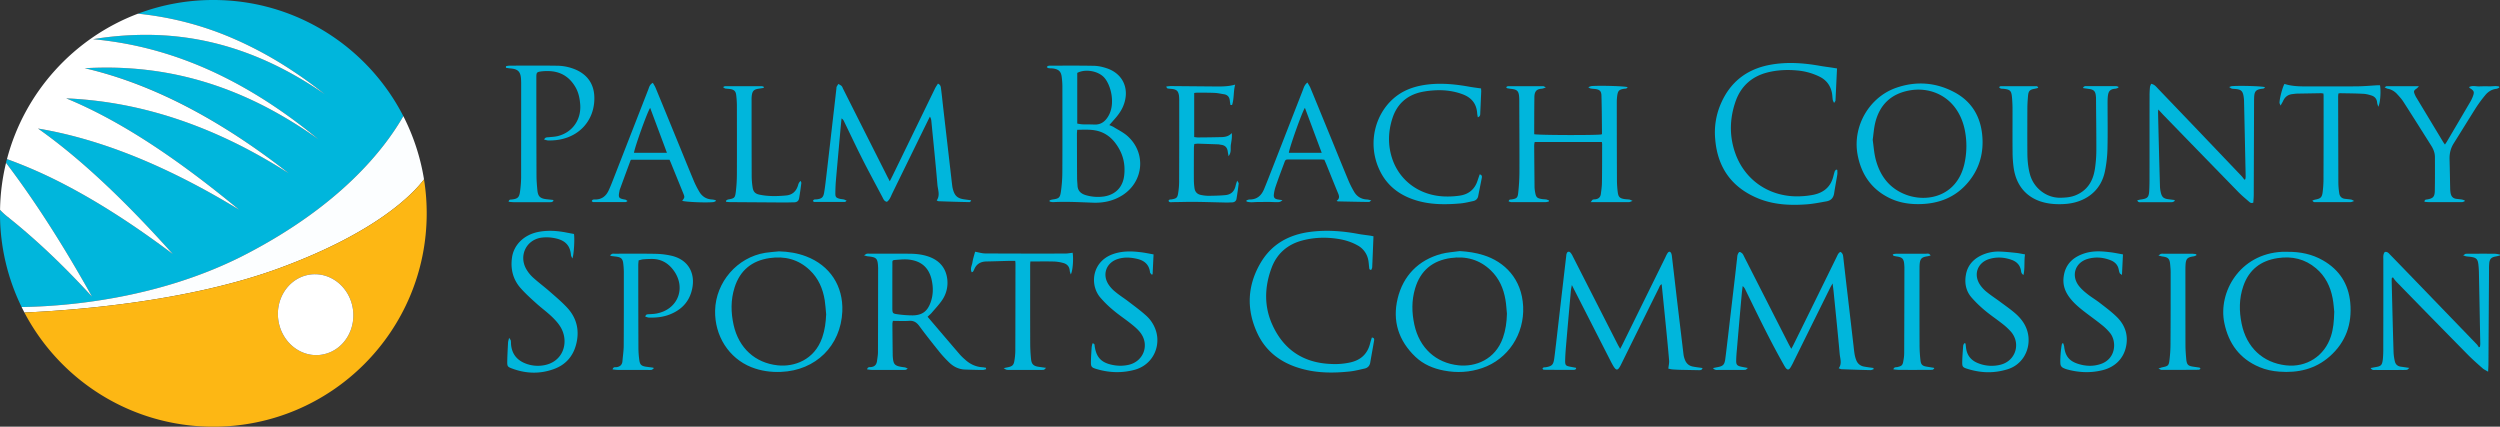 <?xml version="1.0" encoding="UTF-8"?> <svg xmlns="http://www.w3.org/2000/svg" id="Layer_1" data-name="Layer 1" viewBox="0 0 4763.3 813"><rect x="0" y="0" width="4763.3" height="813" fill="#333333" stroke="none"/><title>logo</title><path d="M406.5,0A405.3,405.3,0,0,0,262.8,26.1a608.6,608.6,0,0,1,185.5,49l5.9,2.6a730.9,730.9,0,0,1,102.8,57c20.6,13.5,41.2,28.5,62,45a735.7,735.7,0,0,0-76-46.2C453.1,86.3,366.1,66.9,281.2,66.4h-3.7a623.9,623.9,0,0,0-100.4,8.3c113,10.2,229.1,49.1,349.7,130.8,26.5,17.9,53.1,37.9,80.1,60.1a834,834,0,0,0-105.4-64.4c-101-51.3-198.6-71.7-294.1-72.4h-4.3c-13.9,0-27.8.4-41.6,1.2q162,37,333.1,158.7,27.8,19.7,55.7,41.6-45.3-29.1-90.1-51.8c-114.3-58.1-225.4-86.4-334.1-91.1,102.6,42.1,208.3,113.4,315.6,200.8,4.7,3.8,9.4,7.6,14,11.5-15.7-9.6-31.5-18.9-47.1-27.7C294.1,307.4,181.9,263.2,72.4,244.9c83.2,58.6,168.9,141,256.2,238.4l.6.7C261,432.7,193.5,388.5,127,353.6A904.7,904.7,0,0,0,13.3,303.1q-1.1,3.6-1.8,7.2c53,69.7,107.5,154,163.9,255l-8.3-9C115.2,500.3,64.2,452.6,14,412.7A127.1,127.1,0,0,1,.1,399.8C0,402,0,404.3,0,406.5A404.7,404.7,0,0,0,41.2,585c83.8-1.3,255.9-14.9,417.5-95.5h0l12.3-6.3C647.6,391,730.8,286.8,768.5,221.3,701.1,89.9,564.3,0,406.5,0" fill="#00b6dc"></path><path d="M768.5,221.3C730.8,286.8,647.6,391,471,483.2l-12.3,6.3h0C297.1,570.1,125,583.7,41.2,585c1.7,3.5,3.5,7,5.3,10.5,99.7-4.5,313.9-21.2,486.9-85,183.7-67.8,253.2-140.6,274.5-168.7a408,408,0,0,0-39.4-120.5" fill="#fcfeff"></path><path d="M602.5,676.6c-33.3,0-63.5-25-71.2-61.3-8.8-41.7,15.5-82.5,54.2-91.2a66.9,66.9,0,0,1,14.7-1.6c33.3,0,63.6,24.9,71.3,61.3,8.7,41.6-15.5,82.4-54.2,91.1a62.9,62.9,0,0,1-14.8,1.7M807.9,341.8c-21.3,28.1-90.8,100.9-274.5,168.7-173,63.8-387.2,80.5-486.9,85,68,129.3,203.7,217.5,360,217.5C631,813,813,631,813,406.5a406.4,406.4,0,0,0-5.1-64.7" fill="#fdb714"></path><path d="M11.5,310.3A405.4,405.4,0,0,0,.1,399.8,127.1,127.1,0,0,0,14,412.7c50.2,39.9,101.2,87.6,153.1,143.6l8.3,9C119,464.3,64.5,380,11.5,310.3M262.8,26.1c-122,46.2-216,149.3-249.5,277A904.7,904.7,0,0,1,127,353.6c66.5,34.9,134,79.1,202.2,130.4l-.6-.7c-87.3-97.4-173-179.8-256.2-238.4C181.9,263.2,294.1,307.4,408.6,372c15.6,8.8,31.4,18.1,47.1,27.7-4.6-3.9-9.3-7.7-14-11.5-107.3-87.4-213-158.7-315.6-200.8,108.7,4.7,219.8,33,334.1,91.1q44.7,22.8,90.1,51.8-27.9-21.9-55.7-41.6Q323.6,167.4,161.5,130c13.8-.8,27.7-1.2,41.6-1.2h4.3c95.5.7,193.1,21.1,294.1,72.4a834,834,0,0,1,105.4,64.4c-27-22.2-53.6-42.2-80.1-60.1C406.2,123.8,290.1,84.9,177.1,74.7a623.9,623.9,0,0,1,100.4-8.3h3.7c84.9.5,171.9,19.9,261.8,67.1a735.7,735.7,0,0,1,76,46.2c-20.8-16.5-41.4-31.5-62-45a730.9,730.9,0,0,0-102.8-57l-5.9-2.6a608.6,608.6,0,0,0-185.5-49" fill="#fff"></path><path d="M600.2,522.5a66.9,66.9,0,0,0-14.7,1.6c-38.7,8.7-63,49.5-54.2,91.2,7.7,36.3,37.9,61.3,71.2,61.3a62.9,62.9,0,0,0,14.8-1.7c38.7-8.7,62.9-49.5,54.2-91.1-7.7-36.4-38-61.3-71.3-61.3" fill="#fff"></path><path d="M813,406.5C813,631,631,813,406.5,813S0,631,0,406.5,182,0,406.5,0,813,182,813,406.5" fill="none"></path><path d="M4763.3,486.7c-2.7.7-5.4,1.5-8.2,2-8.2,1.4-11.5,4.6-12.3,12.9a104.8,104.8,0,0,0-.4,11.2q-.6,91.2-1.1,182.5c-.1,3.7-.4,7.3-.6,12.9-4.6-2.7-7.9-4.1-10.5-6.4-9.5-8.4-19-16.7-27.9-25.7q-68.9-69.9-137.3-140.2a66.4,66.4,0,0,1-5.6-7.5l-2.2,1.3a50.7,50.7,0,0,0-.3,5.5c1.1,45.3,2.2,90.7,3.6,136a89.3,89.3,0,0,0,2.4,17c1.3,6.2,5.5,9.8,12,10.5l15.8,2.3c-2.4,1.9-3.4,3.4-4.7,3.6a88,88,0,0,1-10.3.3c-16.3,0-32.7.1-49,0-3.1-.1-6.9,1.3-9.9-3.7l8.5-1.6c11.4-1.8,13.4-3.5,14.8-15.3a191.4,191.4,0,0,0,.8-21.4q.2-83.5.1-167.1c.1-5.3-1-11,2.8-15.7,5.3-1.1,7.9,2.9,10.8,5.8,14.1,14.4,28,28.9,42,43.3l122.6,127a46.3,46.3,0,0,1,3.9,5.6l2-1.1a49.5,49.5,0,0,0,.6-5.4q-1.2-68.4-2.6-136.8c-.1-5.2-.5-10.4-1.1-15.5-1.1-8.9-4-11.9-12.9-13.4-3.4-.6-6.8-.6-10.2-1.2-1.5-.2-2.9-.9-5.8-1.9,2.6-1.5,3.8-2.8,5.2-2.9,3.1-.3,6.3-.2,9.5-.2,15.2,0,30.4-.1,45.6.1,3.3,0,6.6,1,9.9,1.5Z" fill="#00b6dc"></path><path d="M3569.9,703.4c-2,.7-4,1.8-6,1.8-18.3-.4-36.7-1-55-1.7-1.6,0-3.2-1-5.6-1.8,6.7-8.9,2.7-18.3,1.9-27.3-3.5-39.7-7.7-79.3-11.6-119-.5-4.5-1.1-8.9-1.9-15.4-2.2,4-3.7,6.3-4.9,8.8q-34.7,70.1-69.4,140.3a112.8,112.8,0,0,1-6.1,11.4c-3.1,4.7-5.8,4.7-9.3,0-1.8-2.6-3.3-5.4-4.8-8.1-25.8-45.8-48.6-93.1-71.6-140.2a19.9,19.9,0,0,0-5.2-7.2c-.6,4.6-1.3,9.3-1.7,13.9-3.2,35.4-6.3,70.9-9.3,106.3-.7,7.4-1.3,14.9-1.4,22.3s2,9.5,9.3,11.1c3.8.9,7.7,1.5,13,2.5-2.2,1.8-3.3,3.3-4.6,3.5a73.8,73.8,0,0,1-9.4.2c-13.8,0-27.5.1-41.3,0-3.4,0-7.4,1.3-11.2-3.5l9.4-1.9c9.5-1.8,12.5-4.6,13.9-14.7,1.9-13.9,3.4-27.9,5.1-41.8l13.2-112.8c1.5-12.5,2.8-25.1,4.3-37.6.3-2.6.3-5.3,1.2-7.6s2.2-4.7,3.6-4.8,4,1.7,5.4,3.2,2.3,3.9,3.4,6L3408,655.6c1.4,2.7,3,5.4,5,9,2.1-3.8,3.6-6.4,4.9-9.2q40.7-82.5,81.2-165.2c1.2-2.3,2.1-4.8,3.6-6.9s3.6-3.6,4.3-3.2a10,10,0,0,1,4,4.8c.8,2,.9,4.5,1.2,6.7,2.5,21.7,4.9,43.3,7.5,65l11.4,98.2c.8,6.3,1.3,12.6,2.3,18.8a59.1,59.1,0,0,0,3,11.7c2.6,7.3,7.8,11.9,15.5,13.2,5.8,1.1,11.7,1.8,17.6,2.6A15.7,15.7,0,0,0,3569.9,703.4Z" fill="#00b6dc"></path><path d="M3002.9,703.2c-1.2.5-2.5,1.5-3.7,1.5-19.2.1-38.4,0-57.6-.2-.9,0-1.8-1.1-2.7-1.6,1.1-4,4.3-2.7,6.5-3.2,11.3-2,14.1-4.5,15.8-15.8,1.4-9.7,2.4-19.4,3.6-29.1q9.6-83.7,19.4-167.5a14.9,14.9,0,0,1,.8-4.2c1.3-3.8,4.5-4.7,7.2-1.8a28.1,28.1,0,0,1,4.5,7.2l85.6,167.9c1.3,2.5,2.7,4.8,4.7,8.3,2-3.9,3.7-6.9,5.1-9.9l81.3-165.2a49.9,49.9,0,0,1,4-7.6c2.6-3.5,5.3-3,7,1.1a21.3,21.3,0,0,1,1.1,5c4.1,34.5,8,68.9,12.1,103.4q5,41.8,10,83.7a43.3,43.3,0,0,0,2.6,10c2.7,7.3,7.8,11.9,15.6,13.3,5.8,1.1,11.8,1.8,18,2.7-.9,4.4-4.4,4.1-7.3,4.1l-36.1-.7c-4.9-.2-9.8-.4-14.7-.8a51.5,51.5,0,0,1-7-1.5c.6-5.8,1.9-10.7,1.5-15.4-2.2-26.1-4.8-52-7.4-78-2-20.3-4.1-40.5-6.1-60.8-.2-1.9-.4-3.9-.7-6.6-3.6,1.9-4.2,5.1-5.5,7.7q-35,70.5-69.8,141.1c-1.3,2.6-2.5,5.2-3.9,7.7-4.7,8.1-7.4,8.1-12.6-.1q-2.2-3.7-4.2-7.5l-70.4-138-4.7-9.3c-.8,4.5-1.6,7.3-1.8,10.2-3.2,35.1-6.3,70.3-9.3,105.4-.8,9.4-1.5,18.9-1.7,28.3s1.8,10.1,9.5,11.7l11.3,2.1Z" fill="#00b6dc"></path><path d="M1695.3,345.4l5.3-10.5q40.5-83.2,80.9-166.4c1.6-3.2,3.7-6.1,5.6-9.2,6.1,2.8,5.5,7.7,6.1,11.6,1.5,11.4,2.6,22.8,3.9,34.2l15,130c.7,6.2,1.4,12.5,2.2,18.8a52.8,52.8,0,0,0,1.3,6.7c3.5,12.8,9,17.6,22.1,19.3l11.9,1.6c.2,0,.3.5.8,1.4-1.2.7-2.4,2.3-3.5,2.2q-29.2-.6-58.5-1.7c-1,0-2-.7-3.7-1.4,6.9-9.9,2.3-20.1,1.4-30-3.4-40.6-7.7-81.1-11.6-121.7a18.4,18.4,0,0,0-2.7-8.1c-1.3,2.6-2.7,5.1-3.9,7.7q-33.9,69.2-67.7,138.3c-2.8,5.8-4.8,12.4-10.3,16.3-5.3-.9-6.6-5.1-8.4-8.5-12.6-23.9-25.5-47.6-37.7-71.6s-23.9-49-35.8-73.5a11.9,11.9,0,0,0-4.6-5.3c-.8,8.4-1.7,16.9-2.4,25.3-2.8,30.9-5.6,61.7-8.3,92.6-.7,8.3-1,16.6-1.1,25,0,6.8,1.5,8.4,8.1,10.2,2.7.7,5.7.8,8.4,1.4a34,34,0,0,1,5,2.3c-1.6,1.2-2.4,2.4-3.2,2.4h-58.5c-.9,0-1.7-1.2-2.5-1.8,1.6-4.1,4.9-2.8,7.5-3.2,9-1.2,12.2-3.5,13.8-12.7,2-11.5,3.2-23.3,4.6-34.9q6.8-58.2,13.4-116.3c1.9-15.7,3.6-31.3,5.4-47,.2-1.1,0-2.4.4-3.4s2.2-3.7,3.3-5.6c2.1,1.3,4.4,2.2,6.1,3.9s2,3.5,2.9,5.3q41,81.5,82.1,162.9C1690.3,335.9,1692.3,339.7,1695.3,345.4Z" fill="#00b6dc"></path><path d="M1999.8,381.7a28.4,28.4,0,0,1,5.7-1.6c11.9-1.7,14.2-3.1,15.9-15.2a271.3,271.3,0,0,0,2.7-36c.3-54.8.1-109.7.1-164.5a148.7,148.7,0,0,0-1.1-16.3c-1.1-11.6-5.5-16.1-17.2-17.7-2.5-.3-5.2-.1-7.7-.5s-2.3-1.2-3.7-2c.9-1.1,1.4-2,2-2.2a14.7,14.7,0,0,1,4.2-.6c27.8,0,55.7-.3,83.5.3,8.1.1,16.5,2,24.3,4.6,30,9.9,43.3,37.2,33.4,67.2-3.5,10.8-9.7,20-17.2,28.5-3.5,4.1-7.1,8.1-11.1,12.6,3.2,1.4,5.9,2.3,8.3,3.8,8.7,5.4,18.2,10,25.9,16.7,36.2,31.8,31.8,86.5-8.6,112.8-17,11-36,15.2-55.8,14.6-25.5-.9-51-2.4-76.6-1.1-2.2.1-4.6-.6-6.9-1Zm52.6-134.4c-.2,3.4-.5,5.7-.5,7.9.1,28.1.1,56.2.3,84.3,0,4.6.6,9.2.8,13.7.4,10.5,6.5,15.9,16,18.7a81.6,81.6,0,0,0,34,2.5c22.5-3.3,36.6-18,39-40.6s-2.8-41.6-15.5-59.3c-8.5-12-19.7-20.8-34.1-24.8C2079.5,246.2,2066.4,247.1,2052.4,247.3Zm.1-11.9a71.4,71.4,0,0,0,9.5,1.5c7.5.3,15,0,22.4.4,13.1.7,21.5-5.8,27.7-16.7,12.9-22.4,5.3-56.9-7.6-72.1-11.1-13.2-36.4-17.9-52-9.6Z" fill="#00b6dc"></path><path d="M2869.6,166c1.5-.8,2.4-1.7,3.3-1.7,22.6-.1,45.3-.1,67.9,0,.9,0,1.8.9,4.6,2.4-3.7,1.1-5.6,2.1-7.6,2.3-10.7.6-14.2,5.7-14.3,16.4-.2,16.4-.3,32.7-.3,49.1-.1,7.1,0,14.2,0,21.2,7.1,1.9,119.8,2.2,128.3.4.3-.4.8-.9.8-1.4-.2-24.1-.3-48.2-1-72.2-.2-9.2-3.5-11.9-12.7-13-2.6-.3-5.2-.4-7.7-.9s-2.3-1.1-4.8-2.5c3.1-1.1,4.8-1.9,6.5-2.1,16.4-1.3,63.7.1,68.5,2.1-1.5,3.4-4.7,2.6-7.2,3.1-8.9,1.6-11.1,3.6-12.5,12.6a93.2,93.2,0,0,0-.9,12.9q0,74.9.3,149.8a192.4,192.4,0,0,0,1.5,21.4c1.1,9.2,3.7,11.9,12.8,13.4,3.1.5,6.3.4,9.4.9,1.5.2,2.9,1.2,6.1,2.6-3.4,1.2-5.1,2.2-6.8,2.3-4.5.2-9.1,0-13.7,0h-59.3c2.2-2.6,2.8-4.2,4-4.7s3.3-.5,5-.7c5.9-.8,9.5-4,10.3-9.9s2-14.2,2.1-21.4c.4-24.6.3-49.3.4-74a24.9,24.9,0,0,0-.6-3.9H2924.1a38.8,38.8,0,0,0-1,6.1q.3,40,.7,80.1a70.2,70.2,0,0,0,1.4,11.1c1.5,7.9,3.6,9.9,11.7,11.3,3.1.6,6.3.5,9.4,1a25.6,25.6,0,0,1,5,1.9,12.1,12.1,0,0,0-.1,1.9c-2.1.4-4.1,1.2-6.1,1.2h-65.4c-1.8,0-3.5-.9-5.3-1.3.8-4.5,3.9-3.5,6.2-3.9,8.8-1.5,11.1-3,12-11.9a371.9,371.9,0,0,0,2.4-39.4c.2-46.2-.2-92.4-.3-138.6,0-1.1-.1-2.3-.1-3.4-.7-13.2-3.4-16-16.2-17.4-2.3-.3-4.5-.6-6.8-1.1C2871.2,168,2870.9,167.4,2869.6,166Z" fill="#00b6dc"></path><path d="M4112.2,208.6c-.2,3.5-.5,4.8-.4,6.2q1.6,69.8,3.6,139.5a58,58,0,0,0,1.3,11c2.2,10.5,5.5,13.3,16.3,14.5l10.4,1.3v1.8a11.9,11.9,0,0,1-3.8,2.1,15.2,15.2,0,0,1-4.3.2h-55c-2.6,0-5.9,1.3-8.2-3.3a34.2,34.2,0,0,1,6.2-1.7c13.6-1.7,16.1-4.2,16.7-17.9.4-7.7.5-15.5.5-23.2.1-52.6,0-105.1.1-157.7,0-5.1.3-10.3.8-15.4.2-2.1,1.4-4.1,2.2-6.3,6.3,1.1,9.5,5.4,13,9.1l75,78.3,84.4,88.5a68,68,0,0,1,5.2,6.8l1.9-1a33.1,33.1,0,0,0,.6-5.4q-1.5-72.3-3.1-144.6a10.3,10.3,0,0,1-.1-1.7c-1.5-17.8-5.4-19.4-19.4-20.4-4.5-.3-4.5-.4-8.8-3.5,2.3-.7,4-1.6,5.7-1.7,16.9-1.2,57.7.1,62.4,2-1.4,3.4-4.6,2.7-7.2,3.2-9.4,1.6-12.4,4.5-13.2,13.9-.3,4.3-.3,8.6-.3,12.9l-.6,176.5c-.1,4.6-.6,9.1-.8,13.4-4.3,2.1-6.7-.5-8.9-2.4-6.7-5.8-13.6-11.5-19.8-17.9q-71.6-73.4-142.9-146.9Z" fill="#00b6dc"></path><path d="M4358.3,479.8c24-.3,46.9,4.3,67.7,16.3,31.1,17.8,48.6,44.7,52,80.4,3.8,40.6-8.4,75.5-39.3,102.7-27.3,24.1-60.3,31.7-96,28.9-13-1-25.6-3.5-37.6-8.6-37.7-15.8-59-44.8-67.1-84.4-11.9-58.3,29.2-131.2,110-135.3C4351.5,479.6,4354.9,479.8,4358.3,479.8Zm89.2,114.3c-.7-6-1.2-16.1-3.1-25.9-4.2-22.3-13.9-42-31.5-56.9-21.2-18-46-23.7-73.2-19.5-32.4,4.8-54.8,22.2-65.5,53.4-8.1,23.4-8.1,47.4-3.2,71.4,9.2,45.3,40.4,74.5,84.5,79.5,39.2,4.5,73.7-17.9,85.7-55.5C4445.7,626.7,4447,612.5,4447.5,594.1Z" fill="#00b6dc"></path><path d="M2781.3,478.4c15.5.9,30.5,3.1,45.1,7.7,40.2,12.5,73.2,45.2,75.7,97.8s-28.7,100.5-78.1,117.4c-23.9,8.2-48.2,9.5-73,4.7-20.4-3.9-39.1-11.8-54.2-26.2-32.1-30.6-44.2-68.3-33.8-111.2s39.2-73.2,83.6-85C2757.9,480.7,2769.7,480.1,2781.3,478.4Zm89.9,119.3c-.9-8.8-1.3-17.7-2.8-26.4-3.6-21.5-12-40.8-27.9-56.1-21.3-20.5-47-27.6-76-23.6-35.1,4.8-58.2,24-68.3,58.1-6.8,22.8-6.4,45.9-1.4,68.9,9.6,44.2,40.8,73,84.4,77.5,31.8,3.2,69.6-10.5,84.4-52.6C2868.8,628.7,2870.8,613.4,2871.2,597.7Z" fill="#00b6dc"></path><path d="M1484.3,478.9c17.7.5,34.9,3.2,51.4,9.5,45.5,17.2,71.2,56.4,69.2,105-2.9,65.4-50.6,112.5-116.8,115.2-19.4.8-38.3-1.8-56.5-9-43-17.1-70.2-59.8-69.1-108.1,1.3-54,42.1-101.1,95.3-109.8C1466.6,480.3,1475.5,479.8,1484.3,478.9Zm89.8,119.9c-.9-8.8-1.3-17.7-2.7-26.5-3.5-22.1-12-42-28.5-57.6-21.6-20.6-47.8-27.3-77-22.9-33.6,5-56.1,23.6-66.3,56-7.5,23.6-7.1,47.6-1.8,71.5,9.9,43.9,40.9,72.2,84.1,76.8,30.3,3.2,69.7-9.3,84.8-53.2C1571.6,628.6,1573.5,613.9,1574.1,598.8Z" fill="#00b6dc"></path><path d="M3655.7,388.9c-20.1.2-39.5-3.3-57.5-12.5-34-17.3-52.6-46-59.1-82.8-9.3-53.3,22.3-108.2,73.4-126.2,38.1-13.4,76-10.6,111.6,8.5,31.5,16.9,48.7,44.3,52.5,79.9,3.6,33.1-4.1,63.4-25,89.5C3727.1,375.8,3694.1,388.7,3655.7,388.9Zm-87.6-122.5c1.7,11.9,2.5,24,5.3,35.6,7.5,30.2,23.8,54,53,66.9,42.1,18.7,101.9,6.9,116.4-56.7a153.6,153.6,0,0,0,1.9-58.1c-2.5-16.1-7.7-31.2-16.7-44.8-19.7-29.7-54.6-43.7-90.9-36.8-34.3,6.6-55.5,27.1-64,60.6C3570.4,243.8,3569.7,255.1,3568.1,266.4Z" fill="#00b6dc"></path><path d="M1878.9,703.5c-2.3.5-4.6,1.4-6.9,1.4-11.2-.1-22.3-.4-33.5-.8s-21.2-5.1-29.3-12.8a223.2,223.2,0,0,1-19.3-20.8c-12.9-16.1-25.8-32.3-38-48.9-5.2-7.2-10.8-11-19.9-10.3s-20.1.1-30.7.1a32.2,32.2,0,0,0-1,5.4q.2,29.7.6,59.4v.9c1,17.9,3.2,20.2,21.1,22.6a14.5,14.5,0,0,1,7.5,2.8c-1.5.8-3,2.1-4.6,2.2a88.3,88.3,0,0,1-10.3.1h-53.3c-3-.1-5.9-.6-9.2-1,1.3-5.2,4.9-4.1,7.3-4.4,7.3-.7,10.7-4.9,11.6-11.6s1.8-11.4,1.8-17.1c.2-53.7.2-107.3.3-161,0-.3-.1-.6-.1-.9-.7-16.5-3-18.9-19.7-20.4-1.8-.2-3.6-.9-7-1.8,2.6-1.7,3.8-2.7,5.1-3.1a15.4,15.4,0,0,1,4.3-.2c25.2,0,50.5-.1,75.7.1,12.7,0,25.3,1.2,37.3,5.3,21.3,7.3,34.1,22.1,36.3,44.6a58.3,58.3,0,0,1-9.9,38.5c-5.9,8.7-13.3,16.4-20.2,24.5-2,2.3-4.5,4.3-7.6,7.2,20.6,24.1,40.8,47.9,61.2,71.6a98.8,98.8,0,0,0,9.8,9.6c9.3,8.7,20.2,14.1,33,15,2.5.1,4.9.7,7.3,1ZM1700.2,545.7v42.1c.2,8.7.6,9.7,9.5,10.9a203.6,203.6,0,0,0,29.1,2.2c18.4-.2,28.4-7.8,34.5-25.3,4.8-13.6,5-27.6,2-41.5-4.9-23.3-19.1-36.5-42.7-39.4-8.1-1.1-16.5-.2-24.8.4s-7.5,1-7.5,8.5C1700.2,517.6,1700.2,531.6,1700.2,545.7Z" fill="#00b6dc"></path><path d="M2616.9,450.2c-.8,20-1.5,39.4-2.4,58.8,0,1.8-1.2,3.6-1.8,5.2-4,0-3.8-2.5-4-4.8-.7-5.1-.8-10.3-2-15.3a39.9,39.9,0,0,0-20.9-27c-11.4-6.3-23.7-10-36.6-12-23.2-3.6-46.3-2.8-69,3.4-28,7.7-47.7,25.4-57.6,52.3-13.3,35.9-14.4,72.8,1.7,108.1,21.6,47.8,59.6,72.7,112.2,74.6a134.5,134.5,0,0,0,36.8-3.1c19.4-4.5,31.9-15.9,37-35.3,1-4.1,2.3-8.1,3.5-12,4.6.3,4.7,3.2,4.3,5.7-2.4,14.1-5,28.2-7.4,42.3-1.1,6-4.8,9.8-10.6,11.1-9.5,2.1-19,4.6-28.6,5.6-29.5,3.1-59.1,3.2-88.1-4.3-38.8-9.9-70-31-87.4-67.8-21.5-45.6-19.8-91.4,6-135.1,20.9-35.4,53.5-53.3,93.5-58.7,31.6-4.2,62.9-1.8,94.1,4.1,6.8,1.2,13.6,1.9,20.4,2.9C2612.2,449.2,2614.4,449.7,2616.9,450.2Z" fill="#00b6dc"></path><path d="M3500.7,323.8c0,3,.4,6.1-.1,9-1.9,11.9-4.2,23.7-6,35.6-1.4,8.9-6.4,13.9-15,15.3-11.8,2.1-23.7,4.5-35.6,5.5-32,2.5-63.9,1.2-94-11.1-50.4-20.7-77.6-58.7-82-113.1a137.1,137.1,0,0,1,9.7-64.9c17.7-42.9,49.7-68.4,95.3-76.7,31.8-5.8,63.4-3.5,95,2.1,7.3,1.3,14.7,2.2,22.1,3.3l10,1.6c-1,20.6-1.9,40.9-2.9,61.1,0,1.2-1.3,2.3-2.7,4.7-1.2-2.7-2.2-4.2-2.5-5.9-.6-3.9-.7-8-1.3-11.9-2.6-14.9-10.5-25.8-24.2-32.5a120.7,120.7,0,0,0-42.9-11.7c-18.9-1.7-37.8-.8-56.3,3.9-30.2,7.8-50.8,26.8-60.7,55.8-11.3,32.8-11.9,66.5.2,99.5,19.5,53.1,69.4,84.4,127.1,80.4a153.1,153.1,0,0,0,21.3-2.7c18.8-3.9,32.2-14.3,37.5-33.6,1-3.6,1.8-7.3,3-10.8.4-1.3,1.7-2.4,2.6-3.6Z" fill="#00b6dc"></path><path d="M964,126.2a33.6,33.6,0,0,1,6.2-1.1c30.1-.1,60.3-.3,90.4.1a92.9,92.9,0,0,1,38.4,8.4c21.5,10.2,32.7,27.6,33.4,51.1,1.4,47.3-33.7,84.3-88.1,82.9-2.4-.1-4.7-1.1-7.6-1.7,2.2-4.8,5.5-4.1,8.5-4.4,5.9-.7,12-.8,17.8-2.3,27.7-7,44.6-31.2,42.5-59.8-.8-11.5-3-22.7-8.8-32.9-11.5-20.1-28.7-30.7-52-31.1a89.4,89.4,0,0,0-14.6.8c-7.2,1.1-8,2.3-8.2,9.4v1.8q0,93.3.3,186.8c0,9.4.8,18.9,1.7,28.3,1.2,11.7,5.2,15.5,16.7,17l12.8,1.4c.3,0,.6.8,1.4,1.8-1.2.8-2.4,2-3.7,2.3a30.1,30.1,0,0,1-6,.2H978a70.3,70.3,0,0,1-9-.9c1-4.8,4-3.9,6.3-4.2,11-1.4,14-3.9,15.5-14.9a215.1,215.1,0,0,0,2.1-26.6q.1-89.8.1-179.9c0-2.3-.1-4.6-.2-6.8-.7-15.4-5.7-20.5-20.9-21.6-2.6-.2-5.2-.7-7.9-1.1Z" fill="#00b6dc"></path><path d="M3808.9,165.8c1.2-.6,2.1-1.5,3-1.5,23-.1,45.9-.1,68.9,0,.9,0,1.8,1,2.7,3.1-2.2.6-4.4,1.3-6.6,1.7-9.7,1.7-12.1,4.2-12.9,14.1-.6,7.1-1.1,14.3-1.2,21.4-.1,29-.2,58,0,87,.1,13.8,1.3,27.5,5,40.9,7,25.4,30.7,44.7,57.9,44.3,9.9-.2,19.5-.9,28.7-4.6,22.6-9.1,33.5-27.1,37-50a243.3,243.3,0,0,0,2.8-35.2c.1-33-.4-66-.6-99a43.6,43.6,0,0,0-.3-5.1c-.8-8.9-4-12.2-12.7-13.4l-11.3-1.6a11.5,11.5,0,0,1-.1-1.9c1.3-.6,2.6-1.9,4-1.9h58.5c1.5,0,3,.8,4.5,1.2v1.9c-1.8.6-3.7,1.6-5.6,1.8-11.9.8-13.7,6.8-14.6,15.5-.4,4.3-.4,8.6-.4,13,0,28.7.5,57.4-.2,86.1a244.9,244.9,0,0,1-4.8,42.6c-8.4,41.4-41.5,59.3-73,62.2-13.4,1.2-27,.9-40.3-2-33.9-7.5-55.5-30.9-60.6-66.5a228.1,228.1,0,0,1-2.1-30.9c-.3-27.8,0-55.7-.1-83.5-.1-6.6-.4-13.2-1-19.8-1.1-12.9-3.5-15.1-16.1-16.5C3814.7,168.8,3811.1,169.9,3808.9,165.8Z" fill="#00b6dc"></path><path d="M2491.1,157.2c2.3,4.1,4.4,7.1,5.7,10.3,14.9,36.1,29.6,72.1,44.4,108.2,9.4,23.1,18.8,46.2,28.4,69.2a185.8,185.8,0,0,0,10.1,19.9c5.5,9.7,14,14.9,25.3,15.3,2.1.1,4.1.9,7.8,1.7-2.4,1.7-3.4,3.1-4.4,3-19.8-.2-39.6-.7-59.3-1.1a8.5,8.5,0,0,1-2.4-1c7.3-5.1,4.3-10.9,1.7-17-7.2-17.4-14.2-35-21.3-52.6-1.2-2.9-2.5-5.7-3.8-8.8-2.5-.2-4.8-.5-7-.5h-59.4c-7.6,0-7.7.1-10.3,7.4-5.4,14.5-10.9,29-15.9,43.6a72.3,72.3,0,0,0-3.6,15.8c-.7,5.9,1.7,8.4,7.5,9.4l8.9,1.4c-5.2,4.3-5.2,4.1-22.9,3.4-7.7-.3-15.5.2-23.2.1s-15.1,1.6-22.4-1a18,18,0,0,0-.2-2.2c2-.5,3.9-1.6,5.9-1.6,13.9.2,22.5-7.3,27.6-19.4,6.2-14.8,11.9-29.8,17.8-44.8q28.2-72.4,56.5-144.9C2484.3,166.5,2485.5,161.7,2491.1,157.2Zm27.2,134-32-85.7c-5.1,6.7-30.3,77.9-30.6,85.7Z" fill="#00b6dc"></path><path d="M1243.9,157.8c2,3.6,4.1,6.7,5.4,10q19,46,37.9,92.3c11.6,28.1,22.9,56.3,34.6,84.3a167.4,167.4,0,0,0,10.5,20.7c5.4,9.3,13.6,14.5,24.6,15a42.2,42.2,0,0,1,6.9,1.4v1.7c-1.5.6-2.9,1.7-4.3,1.8-13.2,1.6-53.2-.1-59.7-2.4,5-6.7,5.1-6.7,1.7-15.1l-22.7-55.8c-.9-2.4-2-4.7-3.2-7.4h-72.8c-.6.5-1.2.8-1.4,1.3-6.9,18.5-13.7,37.1-20.5,55.6a20.5,20.5,0,0,0-.7,3.4c-2.5,12-1.3,13.7,11,15.7,1.3.2,2.5,1.4,4.6,2.7-1.9,1.1-2.9,2-3.8,2h-61.9c-.9-.1-1.8-1.1-2.6-1.7,1.2-3.8,4.1-3.1,6.5-3.2,12.4,0,20.6-6.4,25.6-17.1,3.3-7,6.1-14.2,8.9-21.4L1235.4,170C1237,165.9,1237.8,161,1243.9,157.8Zm26.8,133.3-31.9-85.5c-5.1,6.4-30.4,77.6-30.8,85.5Z" fill="#00b6dc"></path><path d="M1093.6,445.8c1.6,9.1-.1,40.2-3.1,46.7-1.2-2.8-2.5-4.6-2.6-6.5-1.6-18.3-10.8-28.8-33-32.6a76.7,76.7,0,0,0-23.9-.5c-28.3,4.4-42.5,33.8-28.7,59.1a67.5,67.5,0,0,0,13.3,16.8c10.4,9.4,21.7,17.8,32.3,27.1s23.6,20.2,33.9,31.6c17.7,19.8,22.6,43.5,15.8,69.1-5.8,22.2-19.7,38.1-41.3,46.2-26.6,10-53.4,9.4-80-.4-9.5-3.5-10-4.3-9.8-14.5.2-11.8.9-23.5,1.5-35.2.1-2.4,1-4.7,2-9.1,1.9,3,3.1,4.2,3.3,5.5a39.5,39.5,0,0,1,.3,6c1.2,17.3,9.6,29.7,25.6,36.6a64.5,64.5,0,0,0,35.5,4.5c37.3-5.5,49.6-42,34.9-70.3-4.3-8.2-10.9-15.5-17.6-22-9.3-9-19.8-16.6-29.4-25.2s-21.4-19.2-30.8-29.9c-14.4-16.4-19.3-36.1-16.3-57.8,3.3-24.2,22.4-43.3,49.2-48.9,16.8-3.5,33.6-2.7,50.4.2Z" fill="#00b6dc"></path><path d="M2821.9,168.5c.1,2.4.3,4.1.3,5.8-.6,13.5-1.1,26.9-1.8,40.4-.1,3.2.5,6.9-4.7,8.8-.5-2.9-1-5.3-1.2-7.7-1.2-18-10.6-29.6-27.3-36s-35-8.7-53.2-7.7a165.8,165.8,0,0,0-26.4,3.4c-27.8,6.3-46.3,23.5-54.8,50.5-7.9,24.8-8.6,50.3-.5,75.3,13.7,42.4,51.2,70.4,97.7,72.9a159.6,159.6,0,0,0,30.9-1.4c17-2.4,28.9-11.8,34.3-28.6,1.3-4,2.7-7.9,4.1-12,4.1,1,4.5,3.6,4.1,6.2-2.3,11.8-4.7,23.6-7,35.4a11.5,11.5,0,0,1-9.2,9.2c-8.1,1.8-16.2,3.8-24.5,4.6-26.6,2.3-53.3,2.6-79.5-4.4-33.1-8.9-59.5-27.1-74.5-58.7-24.6-51.5-8.6-111.6,33.3-142.4,17.1-12.5,36.7-18.4,57.5-21,27-3.3,53.8-.6,80.4,4.2C2806.9,166.5,2814,167.4,2821.9,168.5Z" fill="#00b6dc"></path><path d="M1216.8,496.1c-.3,3.2-.7,6.3-.7,9.4q0,78.8.3,157.6a178.2,178.2,0,0,0,1.7,23.1c1.2,8.7,4.2,11.2,12.7,12.5l14.2,1.9.3,1.9c-1.5.8-2.9,2.1-4.4,2.3-3.4.3-6.9,0-10.3,0-17.8,0-35.6.1-53.4,0-3.2,0-6.5-.6-10-.9,1.2-5.2,4.9-4.1,7.3-4.3,7.1-.9,10.9-4.6,11.5-11.7.8-10,2.4-19.9,2.4-29.9.3-46.8.2-93.6.2-140.4a145.2,145.2,0,0,0-1-14.6c-1-9.9-3.9-12.8-13.9-14.1l-10.5-1.3-.2-1.8c1.3-.8,2.4-1.9,3.8-2.3s2.8-.1,4.2-.1c25.9,0,51.7-.3,77.5.2a149.4,149.4,0,0,1,28.2,3.1c37.2,7.3,50.6,37.8,40.2,70.8-5.4,17.3-16.7,29.8-32.7,38s-31,10-47.6,9.6c-2.3-.1-4.6-1.1-7.1-1.8,1-4.5,3.6-4.4,6.2-4.6,5.1-.3,10.3-.4,15.4-1.4,41.5-7.9,57.2-50.5,31-83.9-10.2-13-23.4-20.1-40.1-20-5.4,0-10.9.2-16.3.7C1222.9,494.3,1220.2,495.3,1216.8,496.1Z" fill="#00b6dc"></path><path d="M2344.4,200c-.4-2.7-.9-5.4-1.2-8.1-.6-6.8-4.1-11.2-11-12.3s-11.8-2.3-17.8-2.6c-11.2-.5-22.4-.4-33.6-.4a30.5,30.5,0,0,0-5.5.6v83.9a65.4,65.4,0,0,0,7,.8c12.3-.1,24.7-.2,37-.5,9.6-.3,19.7.9,27.6-7.9.9,8-.6,15.2-1.7,22.2s1.6,14-4.4,21.9c-.7-4.2-1.2-6.6-1.5-8.9-1-7.1-4.6-11.6-11.9-12.7-2.3-.3-4.5-.9-6.8-1l-37.8-1.3c-2.3,0-4.5.4-7.2.6a65.4,65.4,0,0,0-.8,7c-.1,20.9-.2,41.8-.1,62.8a126.4,126.4,0,0,0,1.1,13.7c.9,7.8,5.3,12.5,13.1,13.8a78.6,78.6,0,0,0,13.6,1.5c10.9-.2,21.8-.3,32.6-1.4s17-7.5,19.2-18c.6-2.6,1.6-5.2,2.9-9.6,1.6,3,3,4.3,2.9,5.5-1.2,9.7-2.5,19.3-4.1,28.9-.7,4.5-3.8,7-8.5,7.1s-7.4.4-11.1.3c-20.1-.4-40.2-1.1-60.3-1.3-13.7-.1-27.5.4-41.3.5-2.9,0-6.4,1.3-8.4-2.2,1-3.6,4.1-2.6,6.4-3.1,8.8-1.6,10.7-3.2,12-12a144.2,144.2,0,0,0,1.8-19.7q.3-78.3.2-156.6a74.6,74.6,0,0,0-.5-9.5c-1.3-8.4-4.3-11.3-12.8-12.5-2.8-.3-5.7-.4-8.5-.9-1.2-.2-2.1-1.3-2.9-3.8,3.2-.3,6.3-.8,9.5-.8l79.2.7c13.7,0,27.5.8,42.6-3.5-3.6,13.5-1.8,26.6-5.9,38.9Z" fill="#00b6dc"></path><path d="M2197.9,484.7c-.6,12.9-1.2,25.4-1.8,38l-1.8.5a28.8,28.8,0,0,1-2.8-3.3,7,7,0,0,1-.5-2.5c-2.2-14.1-11.4-21.2-24.5-24.2s-25-3.6-37.4.5c-21.2,7.1-29.3,28.9-17.3,47.9a61.1,61.1,0,0,0,13.3,14.5c8.1,6.8,17.2,12.4,25.6,18.9,11.6,8.9,23.5,17.5,34.2,27.4s19.3,25.5,20.2,42.4c1.4,27.7-15.6,52-42.6,59.6-24.3,6.7-48.8,6-73-1.2-10.3-3-11.2-4.6-10.9-15.4.2-8.9.8-17.7,1.4-26.6a51,51,0,0,1,1.6-7c4.3.3,3.8,3,4.1,5.1,3,21.6,12.7,31.8,34.1,36a72.2,72.2,0,0,0,30.7-.2c28.9-6.7,40.3-38.8,21.7-62-4.9-6.2-11.2-11.4-17.5-16.4-11-8.8-22.8-16.5-33.5-25.6a201.1,201.1,0,0,1-25.1-24.6c-20.3-24.4-15.3-68,24.1-82.2,17.2-6.2,34.9-6,52.7-3.8C2181.1,481.4,2189.2,483.2,2197.9,484.7Z" fill="#00b6dc"></path><path d="M3931,653.9a40.4,40.4,0,0,1,1.8,5.6c2,19.2,9.9,28.9,28.4,34.3,13.5,4,27.1,4.4,40.6,0,30.2-9.7,31.5-43.6,18.4-59.5a98.7,98.7,0,0,0-15.3-15c-10.5-8.5-21.5-16.3-32.2-24.5s-22.9-18.2-31.3-30.4-11.4-24.4-9.3-38.3c3-20.4,14.9-33.6,33.6-41.2s35.9-6.6,54.3-4.4c8.2,1,16.3,2.7,24.9,4.2-.6,12.9-1.2,25.3-1.9,39.2-2.2-1.7-3.8-2.4-4.3-3.6a27.9,27.9,0,0,1-1.8-6.6c-1.7-9-7.4-14.7-15.6-17.9-14.3-5.6-29.1-6.8-43.9-2.4-23.3,6.9-31.5,31-17,50.6,4.6,6.1,10.6,11.4,16.6,16.1,7.6,6.1,16.1,11,23.8,17,11.3,8.8,22.9,17.3,33,27.4,15.6,15.6,21.7,34.9,16.8,56.8s-20.6,37.6-43,43.6-46,5.3-68.9-1a36.8,36.8,0,0,1-8.7-3.5,9.4,9.4,0,0,1-3.9-5.1c-1.6-6.2.6-33.5,2.8-40.8Z" fill="#00b6dc"></path><path d="M3744.9,654.3l.9,7.3c1.5,15.3,9.7,25.4,23.9,30.7a68.8,68.8,0,0,0,42.3,2.5c28.5-7.4,38.8-40.3,19.5-62.8a121.6,121.6,0,0,0-17.1-15.7c-10.8-8.5-22.3-16.1-32.8-25a224.3,224.3,0,0,1-25.2-24.5c-10.6-12.2-13.5-27.1-10.8-42.8,2.9-17.4,13.2-29.5,28.9-37.2a75.6,75.6,0,0,1,35-7.5c10.8.3,21.7,1.5,32.5,2.6,5,.6,10,1.7,16.3,2.8-2,12.8.1,25.7-2.9,39.2-4.4-2.6-4.4-6-4.9-8.9-1.9-10.4-8.4-16.6-18-20-13.9-4.9-28.1-5.8-42.3-1.5-22.6,6.9-30.8,29.8-17.4,49.4a62,62,0,0,0,12.9,13.7c8,6.5,16.7,12.1,24.9,18.2,9.9,7.4,20.1,14.4,29.4,22.5,13.2,11.6,22.7,25.6,24.8,43.9,3,27.9-12.7,54-39.5,62.3s-51.5,7.2-77-.8c-9-2.8-9.8-4.2-9.6-13.7s1-20,1.8-30.1c.1-1.7,1.2-3.3,1.9-4.9Z" fill="#00b6dc"></path><path d="M4531.3,203.4c-.9-3.4-1.9-5.6-2.1-7.9-.6-7.2-4.6-11.7-11.2-13.7s-10.6-2.9-16-3.1c-14.3-.8-28.6-.8-43-1.1a19.2,19.2,0,0,0-3.6.6c-.2,2.2-.5,4.1-.5,6q.2,82.2.4,164.4a147.5,147.5,0,0,0,1.6,18.8c.8,6.4,4.2,10.6,10.9,11.4,4,.5,8,.8,11.9,1.4,1.5.3,2.8,1.3,5.8,2.8-3.4,1.1-5.1,2.1-6.9,2.1h-68.8c-1.2,0-2.5-.8-4-2.9a27.6,27.6,0,0,1,5.5-1.9c10.4-1.9,13-4.4,14.2-15.1a207,207,0,0,0,1.5-22.3q.3-79.9.2-160c0-1.4-.2-2.8-.3-4.7a33.4,33.4,0,0,0-5.1-.6l-45.6.8c-2.9.1-5.7.6-8.6.9-8.4,1-14.2,5.5-17.6,13.2-1.1,2.4-2.6,4.7-4.8,8.7-1.2-3.2-2.1-4.4-2-5.6.2-8.6,5.9-30.1,9.5-35.7,17,5.5,34.8,4.7,52.5,4.7,28.7,0,57.4.2,86.1-.1,13.1-.1,26.3-1.4,39.4-2.1h4C4536.8,174.1,4535.2,197,4531.3,203.4Z" fill="#00b6dc"></path><path d="M4696.1,383.4c-1.6.6-3.3,1.6-5,1.7-4,.2-8,0-12,0h-50.8c-3,0-5.9-.4-8.9-.6.2-4.5,2.8-4.1,5-4.5,11.2-1.9,14.4-4.8,14.7-16.3.4-21.6.3-43.1.2-64.6,0-8-3-15.2-7.2-21.8-17.6-27.9-35.2-55.9-53-83.6-3.4-5.3-7.8-10-12-14.6s-10.6-8.8-17.7-10c-1.7-.3-3.3-1.4-6-2.6,1.9-1.2,2.7-2.2,3.6-2.2h61.8c-2.2,2.4-3,3.5-3.9,4.1-6,4-6.6,5.5-3.8,11.9a44.2,44.2,0,0,0,3.6,6.8l50.2,83.3c.9,1.4,1.9,2.8,3.5,5,1.4-2.2,2.5-3.6,3.5-5.2,14.7-25,29.4-49.9,44.1-75a69.5,69.5,0,0,0,5.9-12.3c2.8-7.8,1.8-10-5.5-14.7-.7-.4-1.1-1.1-2.1-2.3,6.5-3.5,13-1.1,19.3-1.3s12.6-.3,18.9-.1,12.8-1.4,19.1.4c.1.7.3,1.4.4,2.1-1.8.8-3.5,1.9-5.4,2.2-9.1,1-16.2,5.6-21.8,12.6a252.6,252.6,0,0,0-16.4,22.1c-14.6,23-28.8,46.3-43.3,69.3-5.9,9.3-8.2,19.4-7.9,30.3.5,18.9.8,37.9,1.2,56.8a49,49,0,0,0,.8,7.7c1.1,5.9,4.3,10,10.6,10.8,3.7.5,7.4.8,11.1,1.4a31.6,31.6,0,0,1,5.2,1.7Z" fill="#00b6dc"></path><path d="M2043.7,481.6c2,11.2.2,35.8-3.6,41.2-.8-2.9-1.7-4.8-1.9-6.8-.5-8.3-5.3-13.2-13-15.1a74.3,74.3,0,0,0-16.9-2.6c-14.8-.4-29.7-.1-45.1-.1-.1,2.2-.4,4.7-.4,7.2,0,49.7-.1,99.3.1,148.9,0,9.8.6,19.5,1.5,29.2s4,13.9,14.7,15.4l14.1,2c-2.2,1.9-3.3,3.5-4.5,3.7a88.1,88.1,0,0,1-10.3.2h-55.9c-5.1,0-5.1,0-10.2-3.4l7.9-1.6c8.7-1.8,11.3-4.2,12.6-12.9a119.2,119.2,0,0,0,1.7-17.9c.2-55.7.2-111.3.3-167a39.6,39.6,0,0,0-.5-5h-10.5c-14.9.4-29.8.9-44.7,1.2-11.1.3-19.1,5.1-23.2,15.8a27.1,27.1,0,0,1-2.1,3.7c-.3.4-1,.5-2.3,1.1-3.7-6.8.5-13.1,1.4-19.3s3.2-13.2,5-19.9c7.1,1.3,13.3,3.3,19.4,3.3q75.3.4,150.6.2C2033,483.3,2038,482.3,2043.7,481.6Z" fill="#00b6dc"></path><path d="M1455.2,167.5l-10.5,1.6c-8.1,1.4-11,4.2-12.2,12.1a59.9,59.9,0,0,0-.5,9.5q0,72.8.2,145.4a144,144,0,0,0,1.6,19.7c1.2,9.4,4.7,13.4,13.8,15.2,16.7,3.4,33.7,3,50.5,1.4,11.8-1.1,19.2-8.2,22.5-19.6a16.9,16.9,0,0,1,4.7-8.2c.5,1.4,1.7,2.9,1.5,4.2-1.2,9.6-2.6,19.3-4.2,28.9-.9,5.1-4.2,7.8-9.7,7.8s-13.2.4-19.8.3l-102.3-.7c-2.5,0-4.9-.4-7.3-.6a19.4,19.4,0,0,0-.5-2c1.4-.8,2.7-2.1,4.1-2.4,12.1-2.1,13.4-2.8,14.9-14.9a281,281,0,0,0,2-31.7c.2-44.2.1-88.4,0-132.6a171.3,171.3,0,0,0-1.2-18.9c-.8-8.3-3.9-11.3-12.5-12.5-2.9-.3-5.7-.4-8.6-.9-1.1-.2-2.1-1.3-4.2-2.7,2.2-.9,3.1-1.7,4.1-1.7h69.7a14.7,14.7,0,0,1,3.8,1.1Z" fill="#00b6dc"></path><path d="M3606.2,484.8a19.7,19.7,0,0,1,3.2-1,40.3,40.3,0,0,1,6-.4h54.2c2.9,0,6.4-1.3,8.8,3.5-2.5.6-4.5,1.2-6.5,1.5-10.7,1.6-13.6,4.7-14.4,15.7-.2,3.4-.2,6.9-.2,10.3,0,48.8-.1,97.5.1,146.3a262.1,262.1,0,0,0,1.8,26.6c1,7.6,4,10.1,11.8,11.3l13.5,2.2c.2,0,.3.4,1,1.2-1.2.9-2.3,2.4-3.5,2.5a102.8,102.8,0,0,1-11.1.2q-26.7.2-53.4,0a98.4,98.4,0,0,1-10.1-1c1.7-4.9,5.1-3.7,7.6-4.3,8.6-2,10.3-3.5,11.6-12.4a78.6,78.6,0,0,0,1.5-13.6q.3-81.7.4-163.5c0-1.5-.1-2.9-.2-4.3-.7-12.6-3.4-15.5-15.7-17.1l-4.9-1.1Z" fill="#00b6dc"></path><path d="M4192.8,702.5c-1.4.9-2.3,2-3.2,2-23.8.2-47.5.3-71.3.2-1.3,0-2.5-1-5.8-2.5,3.7-1.2,5.5-2,7.5-2.4,10.9-2.3,12.3-3.1,13.6-14.3a259.3,259.3,0,0,0,1.9-31.7c.3-45.1.3-90.1.3-135.1,0-4.8-.5-9.7-.9-14.6-1-11.4-3.7-14-15.4-15.5-1.8-.3-3.6-.9-7-1.7,2.5-1.8,3.6-2.9,5-3.3a14.6,14.6,0,0,1,4.2-.2h55a68.2,68.2,0,0,1,7.9.9,16.4,16.4,0,0,0,.2,2.2c-1.7.6-3.2,1.6-4.9,1.9-12.4,1.7-15.1,4.5-15.8,17-.2,3.7-.2,7.4-.2,11.1q0,70.9.1,142c.1,8.5.7,17.1,1.5,25.7,1,10.8,3.6,13.2,14.3,14.6l11,1.6C4191.2,700.6,4191.6,701.3,4192.8,702.5Z" fill="#00b6dc"></path></svg> 